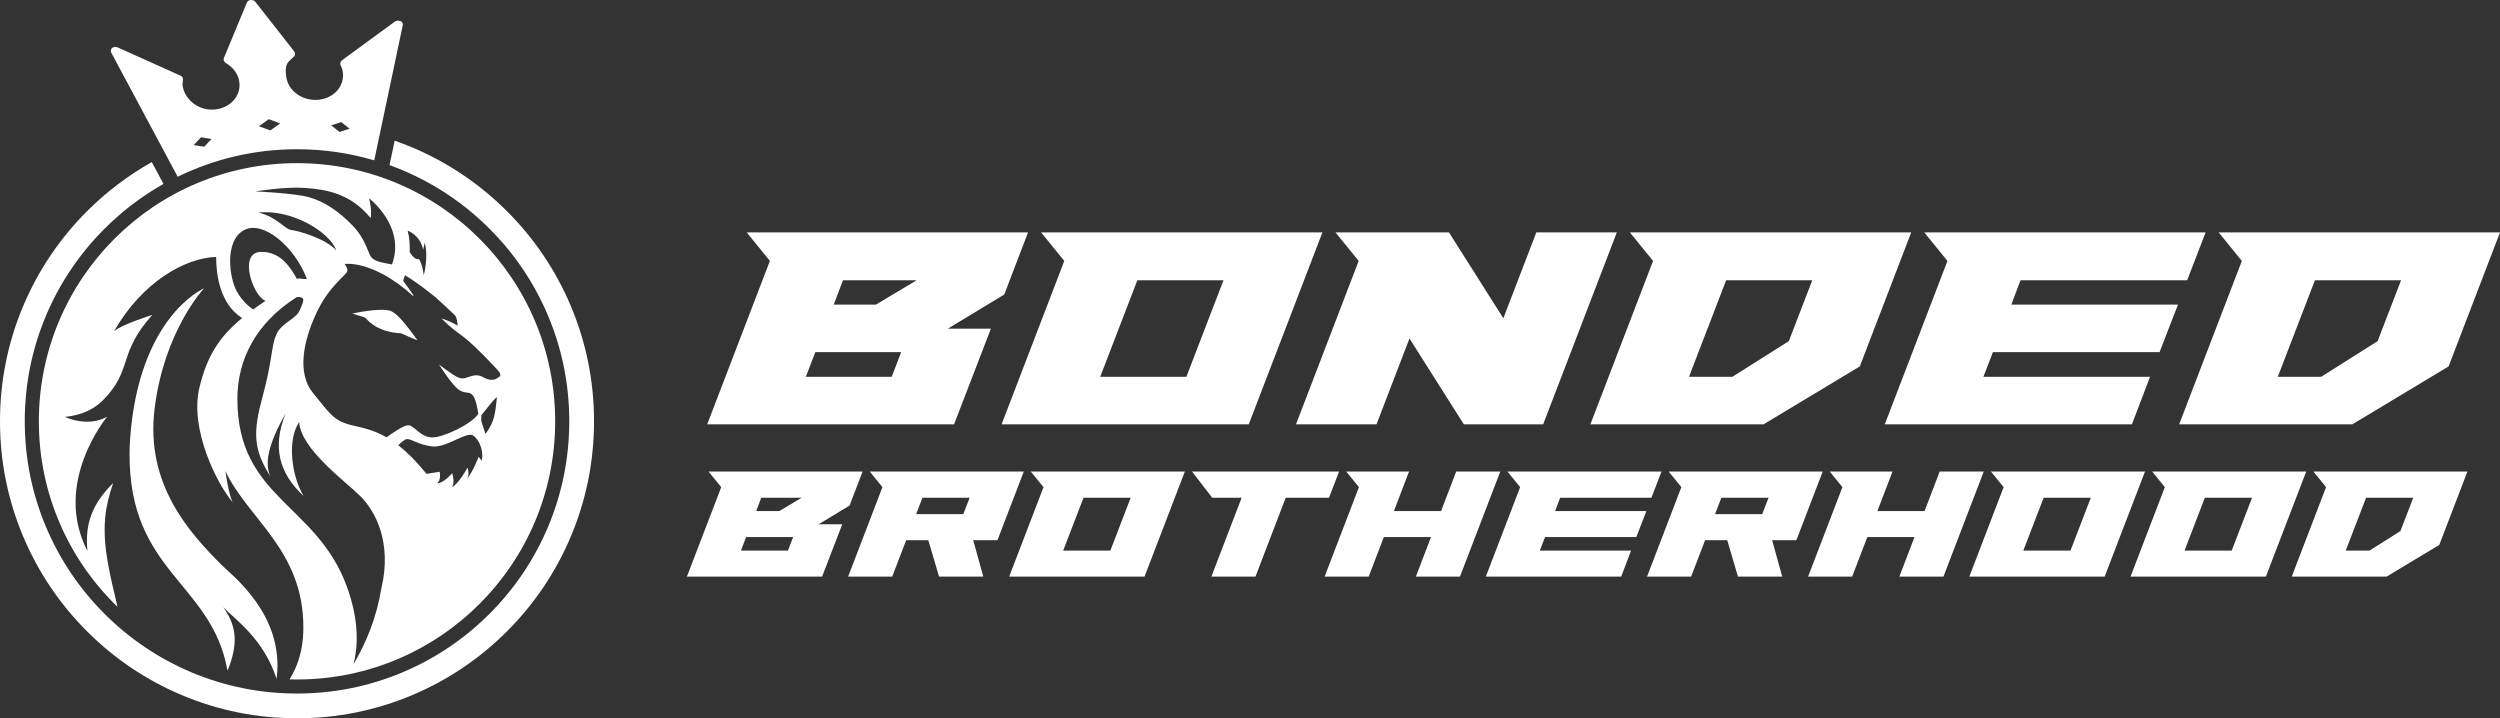 <?xml version="1.0" encoding="UTF-8"?><svg id="Layer_2" xmlns="http://www.w3.org/2000/svg" viewBox="0 0 7069.12 2031.06"><rect x="0" y="0" width="7069.12" height="2031.06" fill="#333333" stroke="none"/><defs><style>.cls-1{fill:#fff;}</style></defs><g id="Layer_1-2"><path class="cls-1" d="M1613.68,864.3c-42.3-100.01-102.85-189.83-179.97-266.94-77.12-77.12-166.93-137.67-266.94-179.97-16.77-7.09-33.7-13.61-50.79-19.57l-13.38,63.36-.76,3.58-.79,2.04c12.92,4.67,25.74,9.67,38.45,15.05,91.67,38.77,174,94.29,244.71,165,70.71,70.71,126.23,153.05,165,244.71,40.13,94.89,60.48,195.7,60.48,299.65s-20.35,204.76-60.48,299.65c-38.77,91.67-94.29,174-165,244.71-70.71,70.71-153.05,126.23-244.71,165-94.89,40.13-195.7,60.48-299.65,60.48s-204.76-20.35-299.65-60.48c-91.67-38.77-174-94.29-244.71-165-70.71-70.71-126.23-153.05-165-244.71-40.13-94.89-60.48-195.7-60.48-299.65s20.35-204.76,60.48-299.65c38.77-91.67,94.29-174,165-244.71,50.05-50.05,105.93-92.48,166.81-126.75l-33.05-61.73c-66.93,37.52-128.32,84.04-183.26,138.98-77.12,77.12-137.67,166.93-179.97,266.94C22.21,967.86,0,1077.85,0,1191.21s22.21,223.35,66.01,326.92c42.3,100.01,102.85,189.82,179.97,266.94,77.12,77.12,166.93,137.67,266.94,179.97,103.56,43.8,213.55,66.01,326.92,66.01s223.35-22.21,326.92-66.01c100.01-42.3,189.83-102.85,266.94-179.97,77.12-77.12,137.67-166.93,179.97-266.94,43.8-103.56,66.01-213.55,66.01-326.92s-22.21-223.35-66.01-326.92Z"/><path class="cls-1" d="M630.89,1716.78c33.85,34.63,114.54,89.35,150.96,202.27.07,0,.13.01.2.02,23.62-179.42-125.37-291.52-155.43-321.59-91.97-91.97-215.94-228.65-189.46-442.09,27.29-219.79,138.09-338.15,139.82-340-7.71,3.16-183.98,84.86-208.92,423.2-1.11,15.08-1.69,29.62-1.75,43.65-1.82,336.4,232.03,364.71,276.51,612.17.43.12.85.24,1.28.36,25.77-65.27,30.48-119.03-13.21-178Z"/><path class="cls-1" d="M1102.98,878.67c-22.57-6.87-73.6.98-106.96,7.84,27.48,8.84,37.3,11.77,37.3,11.77,0,0,27.48,41.23,101.08,44.16,33.37,15.7,46.12,19.64,46.12,19.64-22.57-30.43-54.96-76.55-77.53-83.41Z"/><path class="cls-1" d="M839.84,461.34c-403.17,0-730,326.83-730,730,0,205.89,85.24,391.86,222.35,524.57-18.87-83.43-43-167.57-34.61-253.28,3.07-33.01,11.51-64.98,22.21-96.43.04-.15.09-.32.15-.47-57.97,58.32-80.6,113.15-72.7,192.16-100.15-192.92,55.98-379.92,55.98-379.92,0,0-47.04,32.03-119.99.89,45.84-3.93,82.74-21.94,106.96-46.18,86.69-86.69,41.42-132.34,140.54-242.31,0,0-86.14,26.98-108.22,46.11,80.31-139.82,200.49-206.84,288.67-210.08-.04,50.24,10.34,132.56,73.26,172.89.04-.02.09-.02.13-.02-63.95,52.83-99.35,106.81-120.82,197.26-27.97,117.74,50.05,272.31,94.21,323.82-11.79-22.08-20.61-88.32-20.61-88.32,64.55,136.55,220.43,223.52,220.43,441.75,0,33.17-3.52,89.95-39.05,147.25,7.01.2,14.04.31,21.1.31,403.17,0,730-326.83,730-730s-326.83-730-730-730ZM1196.47,706.09l4.65-19.52c11.04,41.95-2.94,92-2.94,92,0,0-2.55-28.67-12.99-45.7-7.15,1.46-16.7-3.31-26.87-20.48.88-18.75-.15-39.95-5.61-60.17.13.18,35.09,11.34,43.77,53.87ZM861.09,531.29c59.64,4.42,129.2,14.36,186.94,85.37,4.42-23.55-4.42-55.93-4.42-55.93,0,0,104.51,79.48,64.77,186.94-33.85-5.89-47.1-8.83-57.41-19.14-10.3-10.3-14.72-50.05-54.46-91.26-39.86-41.34-81.76-68.42-123.41-79.78-41.65-11.36-150.71-16.31-150.71-16.31,0,0,84.33-13.92,138.7-9.89ZM950.88,707.92c-32.38-35.33-110.89-55.93-128.55-57.9-16.68-1.96-39.25-36.31-91.26-49.06,94.21-9.81,201.17,54.95,219.81,106.96ZM669.74,824.21c-22.08-39.74-35.33-144.25,20.61-173.69,53.14-27.97,142.15,45.04,177.41,138.24-18.09,1.35-19.5-4.08-28.15.15-19.64-35.36-47.04-77.82-102.16-76.57-64.77,1.47-22.08,125.12,13.25,138.36-12.35,8.29-23.93,16.37-34.86,24.35-11.08-7.5-31-23.66-46.1-50.84ZM1078.45,1663.71c-13.95,83.7-43.54,155.01-78.73,214.23,11.99-46.81,17.22-121.33-19.4-220.61-86.43-234.32-309.07-248.56-309.07-529.65,0-106.43,48.9-212.65,168.5-287.9,26.99-.84,17.96,12.71,8.1,36.92-10.79,26.49-52.01,35.33-66.73,69.67-14.72,34.35-10.79,72.62-38.27,173.69-27.48,101.07-27.48,150.14,21.59,226.68-16.68-36.31-6.87-89.3,43.18-177.62-38.27,95.19-18.65,168.78,51.03,233.55-33.36-53.97-48.08-157.01-12.76-209.02,4.91,76.54,131.49,167.8,173.69,210s89.3,130.51,58.88,260.04ZM1362.4,1302.74c-4.32-5.77-9.18-10.95-9.18-10.95,0,0-13.74,38.27-33.36,63.78,9.81-14.72,1.96-33.36,1.96-33.36,0,0-25.51,48.08-45.14,55.93,11.78-10.79,1.96-40.23,1.96-40.23,0,0-24.53,29.44-43.18,28.46,12.76-6.87,7.85-32.38,7.85-32.38l-37.29,5.89c-29.36-36.4-55.77-62.21-79.82-80.89,7.04-7.18,16.98-16.08,23.89-17.24,11.78-1.96,34.35,16.68,72.62,20.61,38.27,3.92,90.28-38.27,111.87-32.38,11.77,3.21,35.04,34.84,27.83,72.77ZM1372.84,1227.03c-3.8-10.9-8.31-24.3-10.79-32.38-1.7-5.53-1.56-13.46-.85-20.66,36.47-45.85,37.95-46.64,44.03-50.97-5.23,49.23-6.87,68.69-32.38,104.02ZM1390.5,1073.95c-18.64,0-26.48-12.77-43.17-12.77s-26.5,8.84-40.23,8.84-35.34-16.68-65.75-39.25c0,0,38.27,60.84,57.89,72.62,19.64,11.77,28.46.98,39.25,16.68,7.22,10.5,11.81,35.04,14.05,50.14-18.79,28.96-98.46,66.62-129.83,66.62-34.34,0-50.05-33.35-67.71-34.34-12.77-.7-45.03,21.67-61.92,34.12-37.86-21.78-69.52-27.25-98.05-34.12-52.98-12.75-63.78-35.32-109.9-91.26-46.12-55.94-27.48-147.19,9.82-226.68,37.28-79.48,86.35-106.96,87.33-118.74.56-6.7-3.95-14.33-7.96-19.69,5.17-.21,11.34-.26,18.26,0,60,5.06,126.33,45.23,175.09,90.62.53-.55,1.07-1.05,1.67-1.52-9.74-14.65-21.2-30.15-29.4-40.96,1.99-7,3.82-12.13,5.3-15.84,22.93,13.33,49.22,32.63,73.22,51.89.02-.06.06-.11.07-.17l15.59,12.34c-.3-.09-.51-.11-.64-.11,15.01,13.39,40.04,36.38,50.91,47.25,3.07,3.07,7.2,4.61,9.91,31.24-16.1-9.61-28.34-14.28-46.12-20.6,60.22,59.89,47.98,27.18,156.03,142.79,12.68,14.14,10.83,15.23,9.82,21.08-10.16,5.23-10.74,9.82-23.57,9.82Z"/><path class="cls-1" d="M1132.46,59.04l-.77.87c-4.81-2.68-10.88-2.11-15.64,1.47l-149.05,109.13c-4.76,3.58-5.66,9.19-4.08,13.74,3.67,6.72,5.45,12.85,6.4,19.06,5.99,39.55-24.82,74.66-69.08,78.81-44.3,4.15-84.7-24.31-90.68-63.83-5.99-39.55,5.07-42.15,21.17-57.82,4.64-4.37,4.54-10.65,1.23-15.04L721.7,4.79c-5.52-7.35-20.27-5.96-23.44,2.2l-65.18,157.07c-1.91,4.91-.09,11,5.69,14.39,21.21,12.17,34.67,31.33,37.85,52.29,5.99,39.55-24.82,74.66-69.08,78.81-44.3,4.15-82.31-24.75-90.68-63.83-1.04-4.85-.88-11.71.52-19.71.91-5.58-1.53-10.08-8.07-12.6l-176.63-79.39c-5.69-2.6-11.65-1.27-15.64,1.47-3.87,3.5-4.78,9.11-2.35,13.58l187.74,350.68c101.87-49.8,216.37-77.77,337.41-77.77,75.75,0,148.93,10.96,218.07,31.36.23-.47.45-.95.65-1.45l80.24-380.08c1.02-4.83-1.53-10.08-6.34-12.77ZM577.5,414.9l-29.74-4.65,20.57-21.98,29.74,4.65-20.57,21.98ZM764.33,368.88l-32.22-12.05,28.08-19.88,32.22,12.05-28.08,19.88ZM959.94,373.03l-23.64-18.64,28.7-9.07,23.64,18.64-28.7,9.07Z"/><path class="cls-1" d="M2176.97,737.83l-65.52-80.64h795.48l-67.2,175.56-159.6,96.6h121.8l-104.16,270.48h-698.04l177.24-462ZM2278.61,1065.43h242.76l26.88-69.72h-242.76l-26.88,69.72ZM2476.85,861.31l115.08-68.88h-208.32l-26.04,68.88h119.28Z"/><path class="cls-1" d="M3009.41,737.83l-65.52-80.64h795.48l-208.32,542.64h-698.88l177.24-462ZM3216.05,792.43l-105,273h243.6l105-273h-243.6Z"/><path class="cls-1" d="M3776.33,657.19h320.88l153.72,242.76,93.24-242.76h227.64l-208.32,542.64h-224.28l-153.72-242.76-93.24,242.76h-227.64l177.24-462-65.52-80.64Z"/><path class="cls-1" d="M4674.28,737.83l-65.52-80.64h795.48l-145.32,378.84-272.16,163.8h-489.72l177.24-462ZM4880.92,792.43l-105,273h122.64l159.6-100.8,66.36-172.2h-243.6Z"/><path class="cls-1" d="M5687.32,861.31h471.24l-52.08,134.4h-471.24l-26.88,69.72h471.24l-51.24,134.4h-698.88l177.24-462-65.52-80.64h795.48l-52.08,135.24h-471.24l-26.04,68.88Z"/><path class="cls-1" d="M6339.16,737.83l-65.52-80.64h795.48l-145.32,378.84-272.16,163.8h-489.72l177.24-462ZM6545.8,792.43l-105,273h122.64l159.6-100.8,66.36-172.2h-243.6Z"/><path class="cls-1" d="M2039.38,1377.51l-35.88-44.16h435.62l-36.8,96.14-87.4,52.9h66.7l-57.04,148.12h-382.26l97.06-253ZM2095.04,1556.91h132.94l14.72-38.18h-132.94l-14.72,38.18ZM2203.6,1445.13l63.02-37.72h-114.08l-14.26,37.72h65.32Z"/><path class="cls-1" d="M2820.46,1527.47h-68.54l28.52,103.04h-125.12l-30.36-103.04h-62.56l-39.56,103.04h-124.66l97.06-253-35.88-44.16h435.62l-74.52,194.12ZM2590.46,1453.87h133.4l17.94-46.46h-133.4l-17.94,46.46Z"/><path class="cls-1" d="M2950.64,1377.51l-35.88-44.16h435.62l-114.08,297.16h-382.72l97.06-253ZM3063.8,1407.41l-57.5,149.5h133.4l57.5-149.5h-133.4Z"/><path class="cls-1" d="M3370.62,1333.35h415.84l-28.52,74.06h-122.36l-85.56,223.1h-124.66l85.56-223.1h-83.26l-57.04-74.06Z"/><path class="cls-1" d="M3806.69,1333.35h177.56l-42.78,111.78h133.4l42.78-111.78h124.66l-114.08,297.16h-124.66l42.78-111.78h-133.4l-42.78,111.78h-124.66l97.06-253-35.88-44.16Z"/><path class="cls-1" d="M4397.33,1445.13h258.06l-28.52,73.6h-258.06l-14.72,38.18h258.06l-28.06,73.6h-382.72l97.06-253-35.88-44.16h435.62l-28.52,74.06h-258.06l-14.26,37.72Z"/><path class="cls-1" d="M5079.51,1527.47h-68.54l28.52,103.04h-125.12l-30.36-103.04h-62.56l-39.56,103.04h-124.66l97.06-253-35.88-44.16h435.62l-74.52,194.12ZM4849.51,1453.87h133.4l17.94-46.46h-133.4l-17.94,46.46Z"/><path class="cls-1" d="M5173.81,1333.35h177.56l-42.78,111.78h133.4l42.78-111.78h124.66l-114.08,297.16h-124.66l42.78-111.78h-133.4l-42.78,111.78h-124.66l97.06-253-35.88-44.16Z"/><path class="cls-1" d="M5665.55,1377.51l-35.88-44.16h435.62l-114.08,297.16h-382.72l97.06-253ZM5778.71,1407.41l-57.5,149.5h133.4l57.5-149.5h-133.4Z"/><path class="cls-1" d="M6121.41,1377.51l-35.88-44.16h435.62l-114.08,297.16h-382.72l97.06-253ZM6234.57,1407.41l-57.5,149.5h133.4l57.5-149.5h-133.4Z"/><path class="cls-1" d="M6577.27,1377.51l-35.88-44.16h435.62l-79.58,207.46-149.04,89.7h-268.18l97.06-253ZM6690.43,1407.41l-57.5,149.5h67.16l87.4-55.2,36.34-94.3h-133.4Z"/></g></svg>